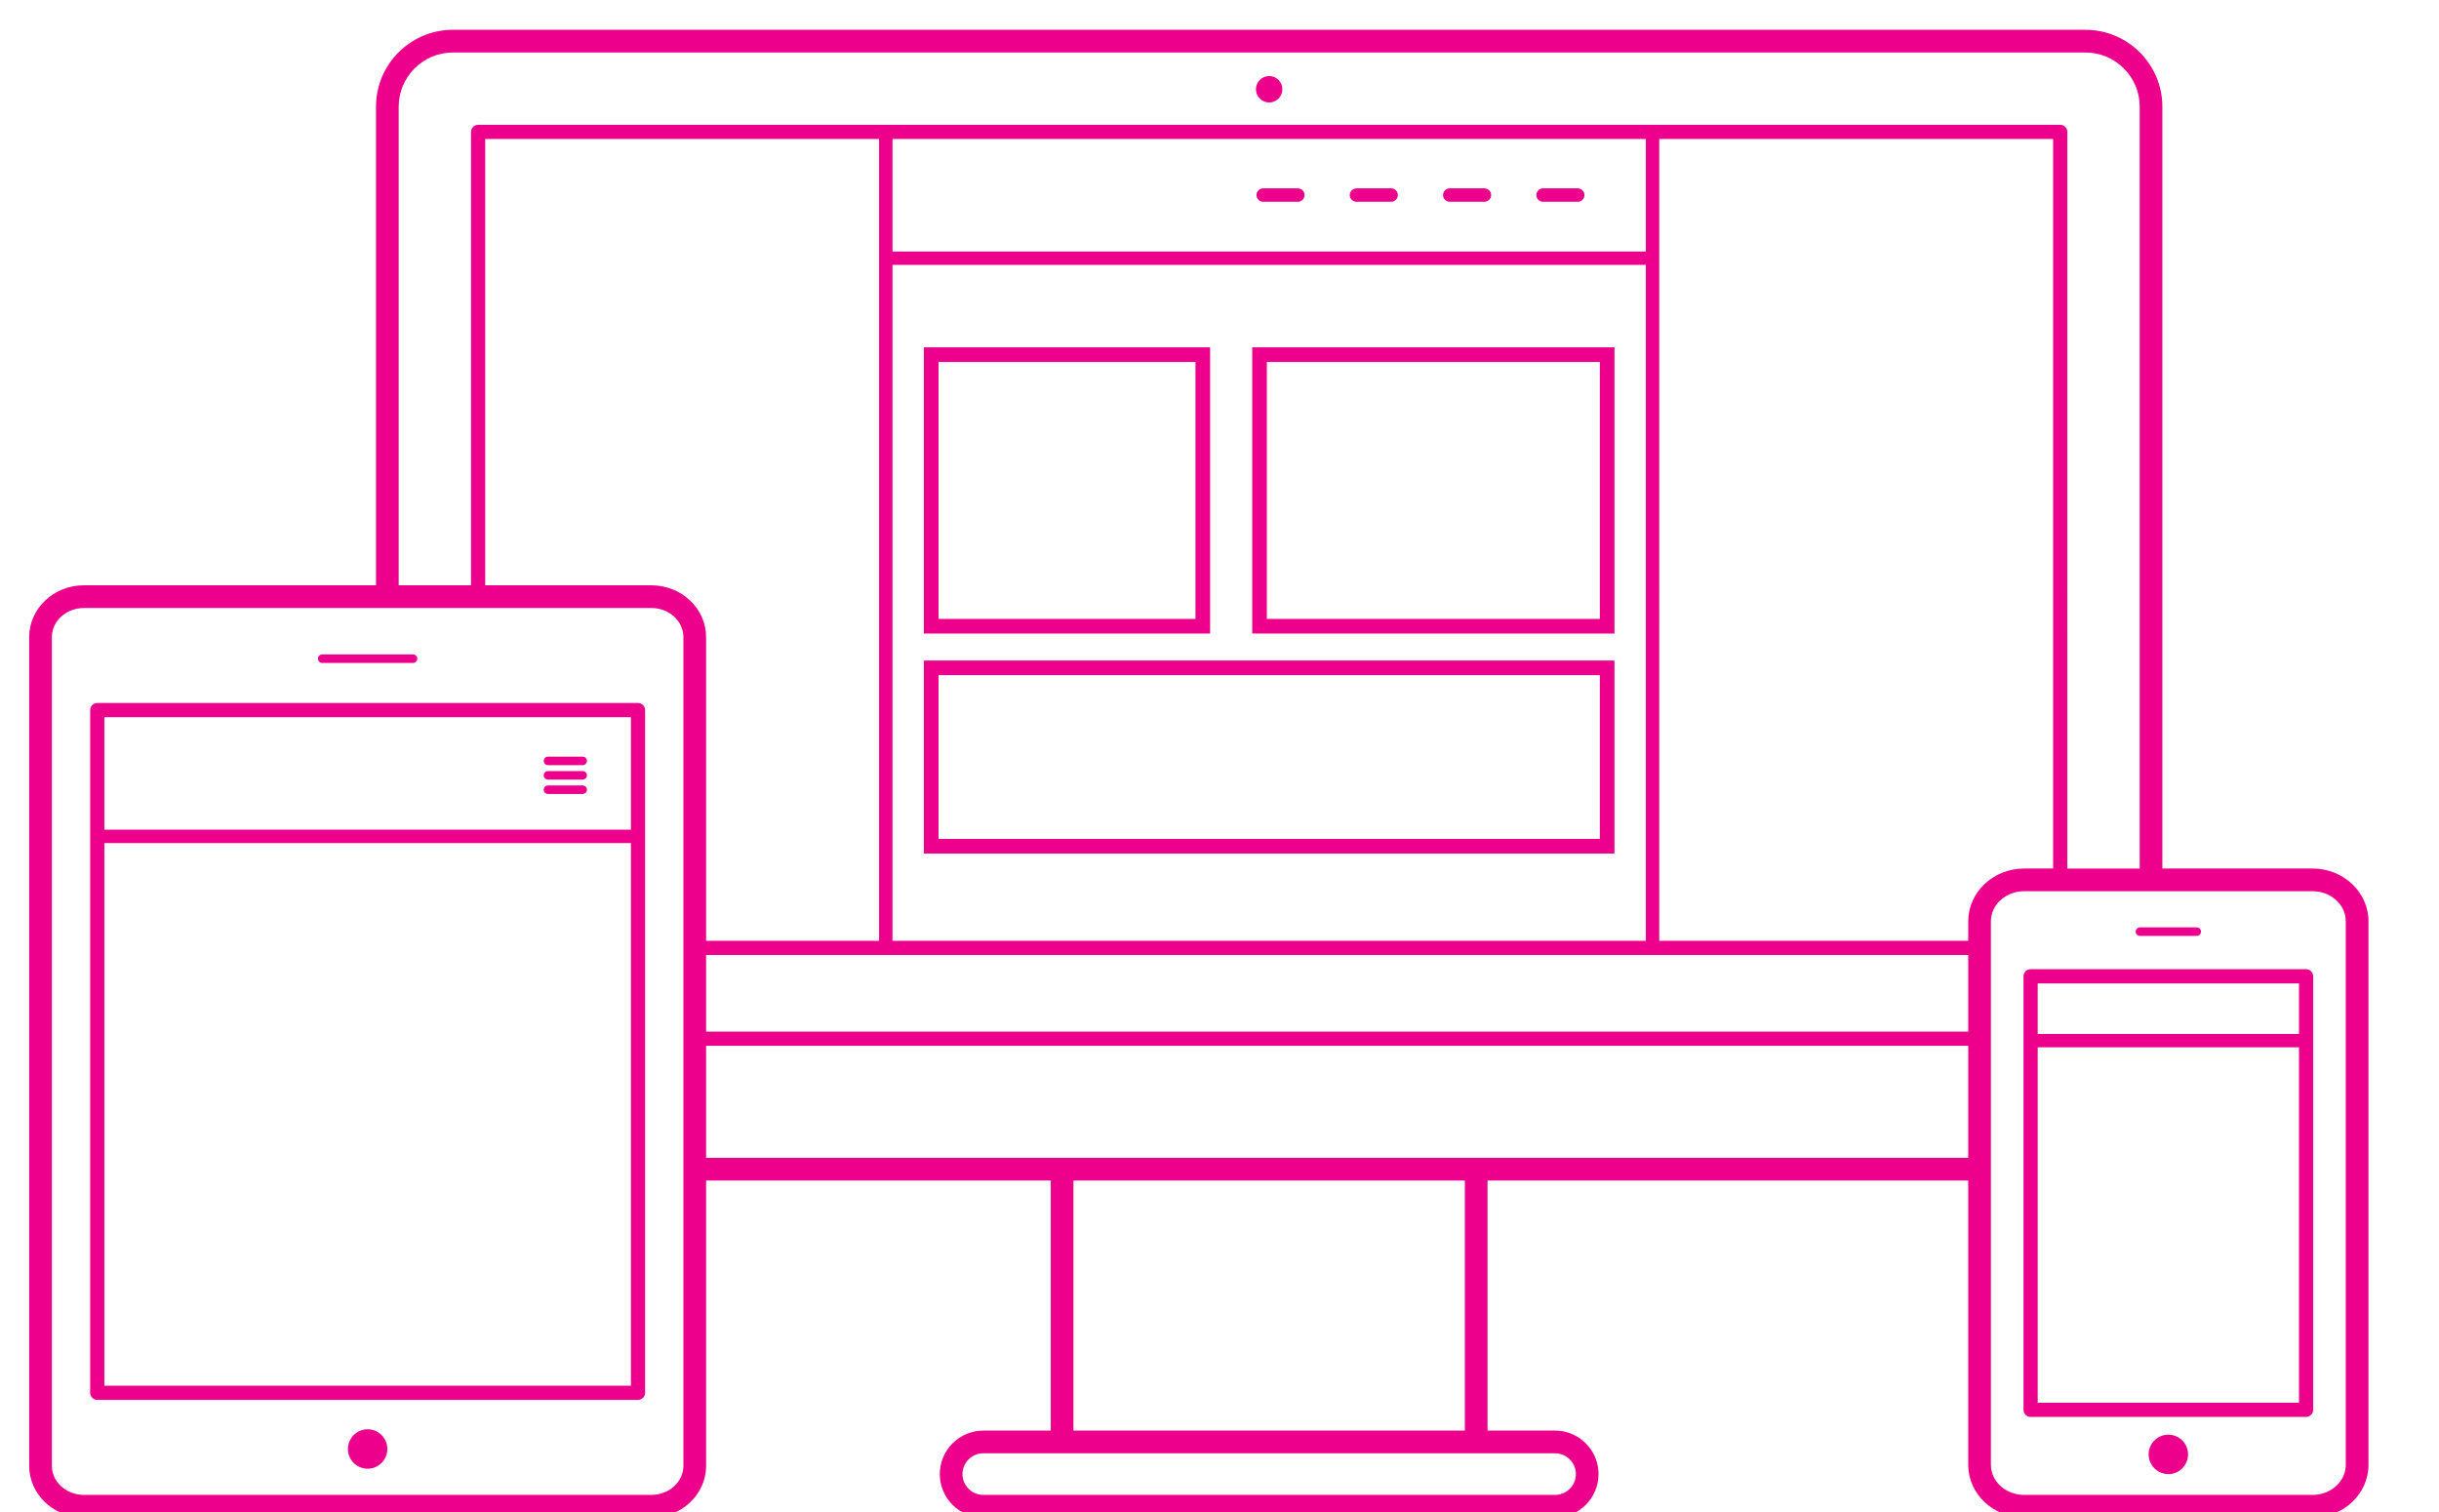 <?xml version="1.0" encoding="utf-8"?>
<!-- Generator: Adobe Illustrator 15.1.0, SVG Export Plug-In . SVG Version: 6.00 Build 0)  -->
<!DOCTYPE svg PUBLIC "-//W3C//DTD SVG 1.1//EN" "http://www.w3.org/Graphics/SVG/1.1/DTD/svg11.dtd">
<svg version="1.1" id="Layer_1" xmlns="http://www.w3.org/2000/svg" xmlns:xlink="http://www.w3.org/1999/xlink" x="0px" y="0px"
	 width="250px" height="155px" viewBox="0 0 250 155" enable-background="new 0 0 250 155" xml:space="preserve">
<g>
	<path fill="#EC008C" d="M128.354,35.605v29.342h37.131V35.605H128.354z M129.854,63.447V37.105h34.131v26.342H129.854z"/>
	<path fill="#EC008C" d="M94.697,87.498h70.788V67.716H94.697V87.498z M163.985,69.216v16.782H96.197V69.216H163.985z"/>
	<path fill="#EC008C" d="M237.048,89.036h-15.403v-78.1c0-4.345-3.537-7.88-7.883-7.88H46.42c-4.345,0-7.878,3.535-7.878,7.88
		v49.065H8.603c-3.095,0-5.611,2.377-5.611,5.301v84.969c0,2.924,2.516,5.302,5.611,5.302h58.161c3.095,0,5.611-2.378,5.611-5.302
		V121.02h35.331v25.635h-6.916c-2.46,0-4.459,2.001-4.459,4.46c0,2.458,1.999,4.459,4.459,4.459h58.604
		c2.458,0,4.459-2.001,4.459-4.459c0-2.459-2.001-4.46-4.459-4.46h-6.92V121.02h49.271v29.147c0,2.98,2.568,5.406,5.725,5.406
		h29.578c3.156,0,5.724-2.426,5.724-5.406V94.443C242.772,91.462,240.204,89.036,237.048,89.036z M40.867,10.937
		c0-3.062,2.491-5.554,5.553-5.554h167.342c3.064,0,5.559,2.491,5.559,5.554v78.1h-7.42V13.522c0-0.401-0.326-0.728-0.727-0.728
		H49.007c-0.402,0-0.727,0.326-0.727,0.728v46.479h-7.413V10.937z M72.375,97.903h129.37v7.849H72.375V97.903z M91.481,27.156h77.22
		v69.292h-77.22V27.156z M168.701,25.785h-77.22V14.249h77.22V25.785z M70.05,150.271c0,1.641-1.473,2.976-3.286,2.976H8.603
		c-1.812,0-3.286-1.335-3.286-2.976V65.303c0-1.64,1.475-2.975,3.286-2.975h58.161c1.813,0,3.286,1.335,3.286,2.975V150.271z
		 M66.764,60.002H49.733V14.249h40.375v82.199H72.375V65.303C72.375,62.379,69.859,60.002,66.764,60.002z M161.529,151.114
		c0,1.176-0.958,2.133-2.134,2.133h-58.604c-1.177,0-2.134-0.957-2.134-2.133s0.957-2.132,2.134-2.132h58.604
		C160.571,148.982,161.529,149.938,161.529,151.114z M150.149,146.654h-40.117V121.02h40.117V146.654z M72.375,118.693v-11.488
		h129.37v11.488H72.375z M201.746,94.443v2.005h-31.672V14.249h40.374v74.787h-2.977C204.314,89.036,201.746,91.462,201.746,94.443z
		 M240.446,150.167c0,1.697-1.525,3.08-3.398,3.08H207.47c-1.875,0-3.4-1.383-3.4-3.08V94.443c0-1.699,1.524-3.081,3.4-3.081h29.578
		c1.874,0,3.398,1.382,3.398,3.081V150.167z"/>
	<circle fill="#EC008C" cx="130.091" cy="9.15" r="1.356"/>
	<path fill="#EC008C" d="M65.397,72.068H9.969c-0.4,0-0.727,0.324-0.727,0.726v69.987c0,0.401,0.326,0.727,0.727,0.727h55.428
		c0.401,0,0.727-0.325,0.727-0.727V72.794C66.124,72.393,65.798,72.068,65.397,72.068z M64.67,73.522v11.532H10.696V73.522H64.67z
		 M10.696,142.054V86.427H64.67v55.627H10.696z"/>
	<path fill="#EC008C" d="M236.376,99.355H208.14c-0.401,0-0.727,0.327-0.727,0.729v44.442c0,0.401,0.326,0.727,0.727,0.727h28.236
		c0.401,0,0.727-0.325,0.727-0.727v-44.442C237.103,99.683,236.777,99.355,236.376,99.355z M235.649,100.811v5.182h-26.782v-5.182
		H235.649z M208.867,143.799v-36.436h26.782v36.436H208.867z"/>
	<path fill="#EC008C" d="M33.029,67.96h9.309c0.241,0,0.436-0.195,0.436-0.437c0-0.24-0.195-0.436-0.436-0.436h-9.309
		c-0.241,0-0.436,0.195-0.436,0.436C32.594,67.765,32.789,67.96,33.029,67.96z"/>
	<path fill="#EC008C" d="M219.349,95.943h5.82c0.241,0,0.436-0.195,0.436-0.437s-0.195-0.436-0.436-0.436h-5.82
		c-0.242,0-0.436,0.194-0.436,0.436S219.107,95.943,219.349,95.943z"/>
	<circle fill="#EC008C" cx="37.683" cy="148.542" r="2.021"/>
	<circle fill="#EC008C" cx="222.258" cy="149.094" r="2.021"/>
	<path fill="#EC008C" d="M56.169,78.439h3.558c0.241,0,0.435-0.195,0.435-0.436c0-0.241-0.194-0.437-0.435-0.437h-3.558
		c-0.242,0-0.437,0.195-0.437,0.437C55.732,78.244,55.927,78.439,56.169,78.439z"/>
	<path fill="#EC008C" d="M158.162,20.683h3.559c0.378,0,0.686-0.308,0.686-0.687c0-0.378-0.308-0.686-0.686-0.686h-3.559
		c-0.378,0-0.686,0.308-0.686,0.686C157.476,20.375,157.784,20.683,158.162,20.683z"/>
	<path fill="#EC008C" d="M148.601,20.683h3.557c0.378,0,0.686-0.308,0.686-0.687c0-0.378-0.308-0.686-0.686-0.686h-3.557
		c-0.378,0-0.687,0.308-0.687,0.686C147.914,20.375,148.222,20.683,148.601,20.683z"/>
	<path fill="#EC008C" d="M139.039,20.683h3.558c0.378,0,0.686-0.308,0.686-0.687c0-0.378-0.308-0.686-0.686-0.686h-3.558
		c-0.378,0-0.686,0.308-0.686,0.686C138.353,20.375,138.66,20.683,139.039,20.683z"/>
	<path fill="#EC008C" d="M129.476,20.683h3.558c0.378,0,0.686-0.308,0.686-0.687c0-0.378-0.308-0.686-0.686-0.686h-3.558
		c-0.378,0-0.686,0.308-0.686,0.686C128.79,20.375,129.098,20.683,129.476,20.683z"/>
	<path fill="#EC008C" d="M56.169,79.917h3.558c0.241,0,0.435-0.195,0.435-0.438c0-0.24-0.194-0.436-0.435-0.436h-3.558
		c-0.242,0-0.437,0.195-0.437,0.436C55.732,79.722,55.927,79.917,56.169,79.917z"/>
	<path fill="#EC008C" d="M56.169,81.393h3.558c0.241,0,0.435-0.194,0.435-0.436s-0.194-0.437-0.435-0.437h-3.558
		c-0.242,0-0.437,0.195-0.437,0.437S55.927,81.393,56.169,81.393z"/>
	<path fill="#EC008C" d="M124.039,35.605H94.697v29.342h29.341V35.605z M96.197,63.447V37.105h26.341v26.342H96.197z"/>
</g>
</svg>
